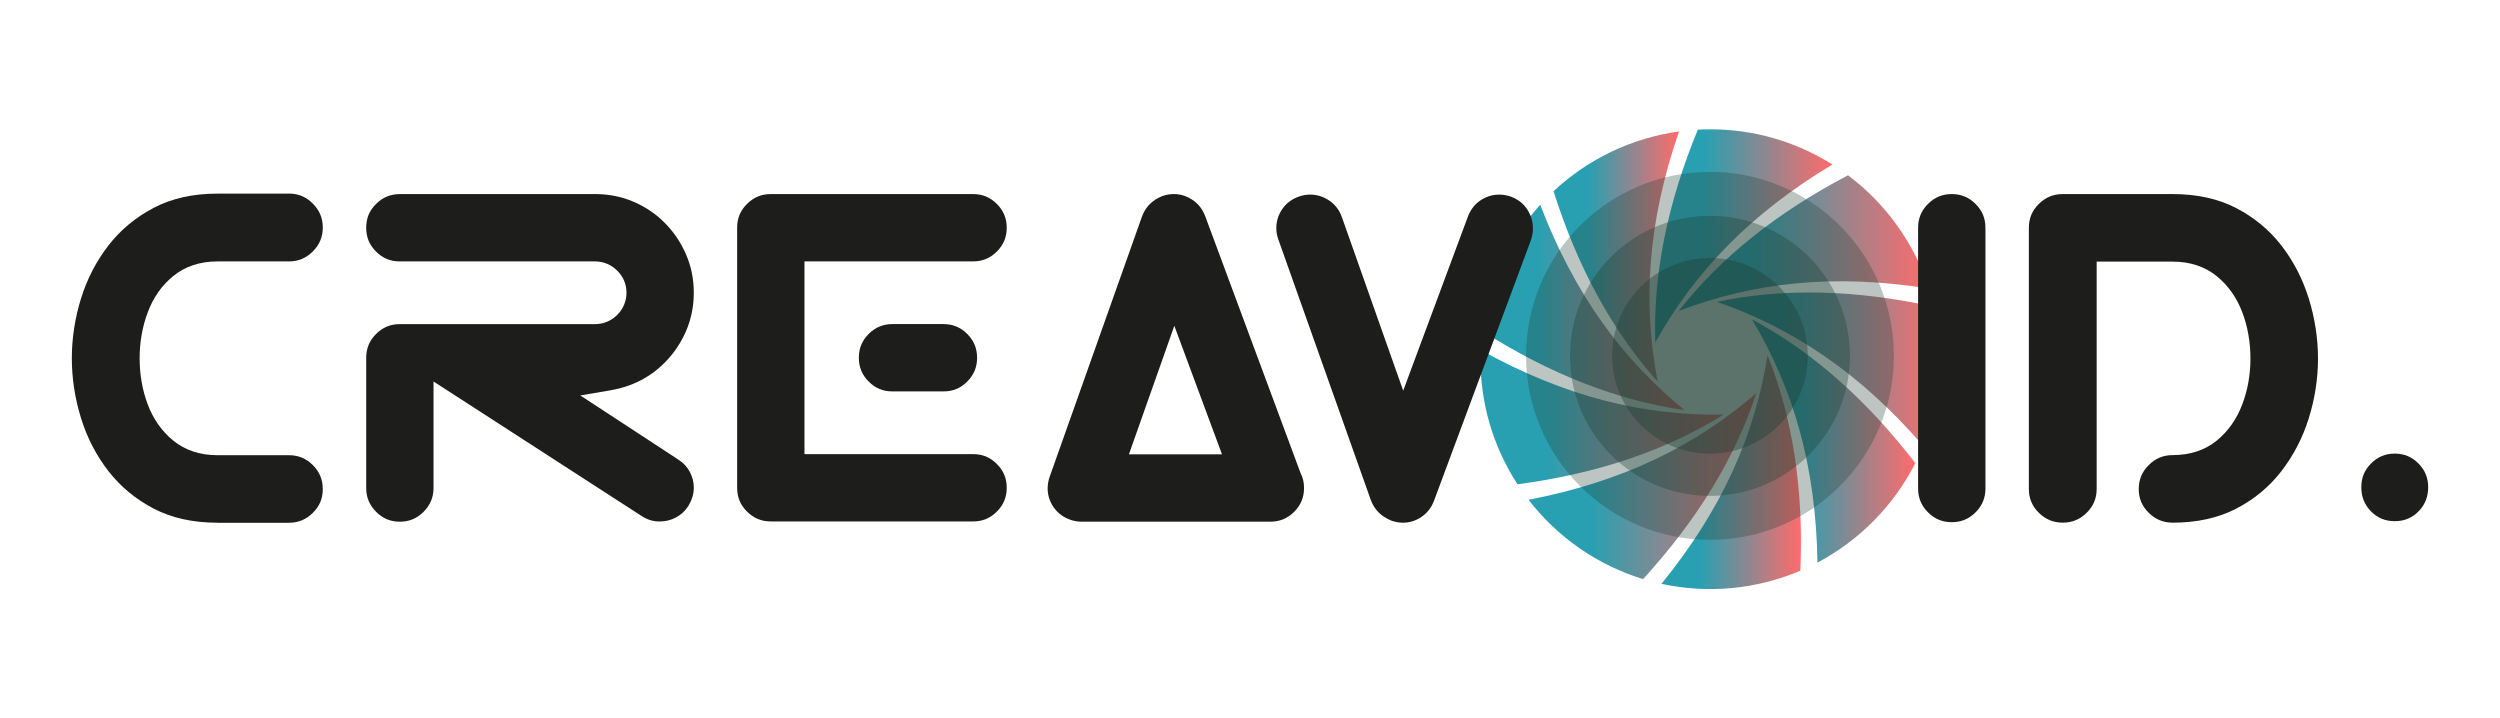 <?xml version="1.0" encoding="UTF-8"?>
<svg id="Ebene_1" xmlns="http://www.w3.org/2000/svg" xmlns:xlink="http://www.w3.org/1999/xlink" version="1.1" viewBox="0 0 1233.07 354.33">
  <!-- Generator: Adobe Illustrator 29.5.1, SVG Export Plug-In . SVG Version: 2.1.0 Build 141)  -->
  <defs>
    <style>
      .st0 {
        fill: url(#Unbenannter_Verlauf_3);
      }

      .st1 {
        fill: #1d1d1b;
      }

      .st2 {
        opacity: .4;
      }

      .st3 {
        opacity: .35;
      }

      .st4 {
        opacity: .3;
      }

      .st5 {
        fill: url(#Unbenannter_Verlauf_315);
      }

      .st6 {
        fill: url(#Unbenannter_Verlauf_314);
      }

      .st7 {
        fill: url(#Unbenannter_Verlauf_313);
      }

      .st8 {
        fill: url(#Unbenannter_Verlauf_311);
      }

      .st9 {
        fill: url(#Unbenannter_Verlauf_310);
      }

      .st10 {
        fill: url(#Unbenannter_Verlauf_312);
      }

      .st11 {
        fill: url(#Unbenannter_Verlauf_37);
      }

      .st12 {
        fill: url(#Unbenannter_Verlauf_31);
      }

      .st13 {
        fill: url(#Unbenannter_Verlauf_36);
      }

      .st14 {
        fill: url(#Unbenannter_Verlauf_39);
      }

      .st15 {
        fill: url(#Unbenannter_Verlauf_34);
      }

      .st16 {
        fill: url(#Unbenannter_Verlauf_32);
      }

      .st17 {
        fill: url(#Unbenannter_Verlauf_33);
      }

      .st18 {
        fill: url(#Unbenannter_Verlauf_35);
      }

      .st19 {
        fill: url(#Unbenannter_Verlauf_38);
      }

      .st20 {
        fill: #1d3e34;
      }
    </style>
    <linearGradient id="Unbenannter_Verlauf_3" data-name="Unbenannter Verlauf 3" x1="816.47" y1="169.03" x2="817.3" y2="169.03" gradientUnits="userSpaceOnUse">
      <stop offset=".28" stop-color="#29a0b1"/>
      <stop offset="1" stop-color="#ff6b6b"/>
    </linearGradient>
    <linearGradient id="Unbenannter_Verlauf_31" data-name="Unbenannter Verlauf 3" x1="817.9" y1="188.18" x2="818.16" y2="188.18" xlink:href="#Unbenannter_Verlauf_3"/>
    <linearGradient id="Unbenannter_Verlauf_32" data-name="Unbenannter Verlauf 3" x1="830.76" y1="202" x2="831.64" y2="202" xlink:href="#Unbenannter_Verlauf_3"/>
    <linearGradient id="Unbenannter_Verlauf_33" data-name="Unbenannter Verlauf 3" x1="753.9" y1="239.74" x2="866.3" y2="239.74" xlink:href="#Unbenannter_Verlauf_3"/>
    <linearGradient id="Unbenannter_Verlauf_34" data-name="Unbenannter Verlauf 3" x1="827.45" y1="153.74" x2="829.03" y2="153.74" xlink:href="#Unbenannter_Verlauf_3"/>
    <linearGradient id="Unbenannter_Verlauf_35" data-name="Unbenannter Verlauf 3" x1="827.96" y1="119.91" x2="951.44" y2="119.91" xlink:href="#Unbenannter_Verlauf_3"/>
    <linearGradient id="Unbenannter_Verlauf_36" data-name="Unbenannter Verlauf 3" x1="871.54" y1="174.69" x2="871.56" y2="174.69" xlink:href="#Unbenannter_Verlauf_3"/>
    <linearGradient id="Unbenannter_Verlauf_37" data-name="Unbenannter Verlauf 3" x1="846.8" y1="182.09" x2="956.97" y2="182.09" xlink:href="#Unbenannter_Verlauf_3"/>
    <linearGradient id="Unbenannter_Verlauf_38" data-name="Unbenannter Verlauf 3" x1="816.32" y1="116.34" x2="903.8" y2="116.34" xlink:href="#Unbenannter_Verlauf_3"/>
    <linearGradient id="Unbenannter_Verlauf_39" data-name="Unbenannter Verlauf 3" x1="730.2" y1="205.74" x2="850.13" y2="205.74" xlink:href="#Unbenannter_Verlauf_3"/>
    <linearGradient id="Unbenannter_Verlauf_310" data-name="Unbenannter Verlauf 3" x1="819.48" y1="232.92" x2="888.28" y2="232.92" xlink:href="#Unbenannter_Verlauf_3"/>
    <linearGradient id="Unbenannter_Verlauf_311" data-name="Unbenannter Verlauf 3" x1="864.12" y1="217.51" x2="944.69" y2="217.51" xlink:href="#Unbenannter_Verlauf_3"/>
    <linearGradient id="Unbenannter_Verlauf_312" data-name="Unbenannter Verlauf 3" x1="846.06" y1="149.16" x2="846.94" y2="149.16" xlink:href="#Unbenannter_Verlauf_3"/>
    <linearGradient id="Unbenannter_Verlauf_313" data-name="Unbenannter Verlauf 3" x1="863.45" y1="157.42" x2="863.8" y2="157.42" xlink:href="#Unbenannter_Verlauf_3"/>
    <linearGradient id="Unbenannter_Verlauf_314" data-name="Unbenannter Verlauf 3" x1="731.06" y1="151.64" x2="830.92" y2="151.64" xlink:href="#Unbenannter_Verlauf_3"/>
    <linearGradient id="Unbenannter_Verlauf_315" data-name="Unbenannter Verlauf 3" x1="766.24" y1="126.54" x2="828.13" y2="126.54" xlink:href="#Unbenannter_Verlauf_3"/>
  </defs>
  <g id="symbol">
    <g>
      <path class="st0" d="M816.47,169.56c0,.07,0,.14,0,.2.27-.49.55-.98.82-1.47-.28.42-.56.84-.83,1.27Z"/>
      <path class="st12" d="M818.16,188.85c-.09-.44-.17-.89-.25-1.33.05.4.09.81.14,1.21.04.04.08.08.11.12Z"/>
      <path class="st16" d="M831.64,202.35c-.29-.24-.59-.47-.88-.71.25.23.49.47.74.69.05,0,.09.01.14.02Z"/>
      <path class="st17" d="M753.9,246.5c14.34,18.56,34.08,32.23,56.49,39.14,26.8-29.28,45.44-59.88,55.92-91.78-30.04,26-65.65,43.61-112.4,52.65Z"/>
      <path class="st15" d="M827.45,154.04c.53-.2,1.05-.41,1.58-.6-.48.15-.97.28-1.45.43-.04.06-.08.11-.13.17Z"/>
      <path class="st18" d="M827.96,153.37c37.08-14.1,76.52-18.53,123.48-11.04-7.25-22.29-21.2-41.81-39.95-55.87-35.01,18.3-62.86,40.61-83.53,66.91Z"/>
      <path class="st13" d="M871.56,174.64s0,0,0-.01c0,.04-.01.08-.02.13,0-.04.02-.07.03-.11Z"/>
      <path class="st11" d="M846.8,148.86c37.53,13.02,70.59,35.06,101.78,71.05h.03c8.84-21.74,10.73-45.7,5.39-68.56-38.67-8.54-74.41-9.37-107.2-2.49Z"/>
      <path class="st19" d="M837.42,63.95c-15.07,36.53-22.07,71.52-20.99,104.96,19.3-34.65,46.65-63.31,87.35-87.76h.02c-18.04-11.38-38.93-17.4-60.26-17.37-2.04,0-4.08.06-6.13.17Z"/>
      <path class="st14" d="M730.31,172.62c-.06,1.52-.1,3.04-.1,4.58-.03,21.9,6.32,43.32,18.27,61.66,39.28-5.19,73.16-16.64,101.65-34.35-39.68.6-78.24-8.78-119.83-31.89Z"/>
      <path class="st9" d="M887.97,281.49c1.72-39.63-3.66-75.04-16.15-106.21-6.31,39.27-22.28,75.67-52.34,112.68,22.95,4.99,46.88,2.73,68.49-6.47Z"/>
      <path class="st8" d="M864.12,157.52c20.4,34.13,31.56,72.29,32.31,119.97,20.75-11,37.6-28.13,48.26-49.05-24.15-31.45-51.01-55.09-80.57-70.92Z"/>
      <path class="st10" d="M846.06,149.02c.29.1.59.2.88.31-.26-.11-.51-.22-.77-.33-.04,0-.07.02-.11.03Z"/>
      <path class="st7" d="M863.45,157.13c.12.19.23.39.35.58-.09-.18-.18-.37-.28-.55-.02-.01-.05-.03-.07-.04Z"/>
      <path class="st6" d="M731.06,163.28c33.41,21.25,66.7,34.26,99.86,39.02-30.75-25.03-54.24-56.97-71.24-101.32-15.75,17.3-25.76,39.06-28.62,62.3Z"/>
      <path class="st5" d="M828.13,64.84c-23.19,3.19-44.81,13.49-61.89,29.49,11.94,37.68,29.07,68.98,51.37,93.91-7.48-38.94-4.95-78.46,10.52-123.4Z"/>
    </g>
    <g id="xm-YpS8mBq-U1uD4tCr8f">
      <g class="st4">
        <g id="Layer_1-2">
          <path class="st20" d="M752.69,175.52c0-50.12,40.61-90.74,90.71-90.74s90.71,40.63,90.71,90.74-40.61,90.74-90.71,90.74-90.71-40.63-90.71-90.74h0Z"/>
        </g>
      </g>
    </g>
    <g id="Zb5a4BqOsfUzhKsfL3oAS">
      <g class="st3">
        <g id="Layer_1-21" data-name="Layer_1-2">
          <path class="st20" d="M774.36,175.52c0-38.14,30.91-69.06,69.04-69.06s69.04,30.92,69.04,69.06-30.91,69.06-69.04,69.06-69.04-30.92-69.04-69.06h0Z"/>
        </g>
      </g>
    </g>
    <g id="L3c_qJBb-75yrT1M3BD6c">
      <g class="st2">
        <g id="Layer_1-22" data-name="Layer_1-2">
          <path class="st20" d="M795.15,175.52c0-26.66,21.6-48.26,48.25-48.26s48.25,21.61,48.25,48.26-21.6,48.26-48.25,48.26-48.25-21.61-48.25-48.26Z"/>
        </g>
      </g>
    </g>
  </g>
  <g>
    <path class="st1" d="M691.9,257.81c-1.88,0-3.81-.36-5.77-1.07-4.97-2.09-8.26-5.39-9.98-10.04l-45.65-128.63c-.66-1.81-.99-3.66-.99-5.5,0-3.49.97-6.58,2.96-9.47,1.98-2.88,4.64-4.88,8.12-6.13,1.86-.66,3.71-.99,5.51-.99,3.5,0,6.63.97,9.56,2.97,2.89,1.96,4.91,4.61,6.18,8.11l24.87,70.4,5.39,15.23,5.62-15.15,26.3-70.73c1.33-3.45,3.36-6.07,6.19-7.98,2.86-1.92,5.92-2.85,9.36-2.85,1.9,0,3.86.36,5.85,1.08,3.4,1.32,5.97,3.34,7.81,6.17,1.91,2.93,2.85,6.02,2.85,9.46,0,1.93-.34,3.87-1,5.78l-47.78,128.5c-1.32,3.44-3.36,6.06-6.2,7.98-2.86,1.93-5.88,2.87-9.22,2.87Z"/>
    <path class="st1" d="M533.34,257.31c-1.84,0-3.69-.33-5.5-.98-3.52-1.27-6.18-3.28-8.15-6.14-1.99-2.89-2.96-5.95-2.96-9.36,0-1.84.34-3.75,1-5.68l45.52-128.33c1.73-4.74,4.98-8.04,9.93-10.07,1.9-.68,3.85-1.04,5.7-1.04,3.34,0,6.39.95,9.3,2.89,2.88,1.92,4.91,4.52,6.23,7.94l46.97,126.54.12.32.13.26c1.05,2.11,1.56,4.42,1.56,7.04,0,4.62-1.59,8.46-4.87,11.74s-7.12,4.87-11.74,4.87h-93.23ZM556.81,224.1h45.92l-23.52-63.41-22.4,63.41Z"/>
    <path class="st1" d="M962.67,257.56c-4.62,0-8.47-1.59-11.74-4.87-3.28-3.28-4.87-7.12-4.87-11.74V112.33c0-4.62,1.59-8.47,4.87-11.74,3.28-3.28,7.12-4.87,11.74-4.87s8.46,1.59,11.74,4.87c3.28,3.28,4.87,7.12,4.87,11.74v128.62c0,4.62-1.59,8.47-4.87,11.74-3.28,3.28-7.12,4.87-11.74,4.87Z"/>
    <path class="st1" d="M1181.16,257.06c-4.69,0-8.52-1.58-11.7-4.82-3.22-3.28-4.79-7.17-4.79-11.9s1.53-8.45,4.82-11.76c3.23-3.26,7.05-4.85,11.67-4.85s8.43,1.59,11.66,4.85c3.25,3.27,4.83,7.12,4.83,11.76s-1.56,8.63-4.78,11.9c-3.18,3.24-7.01,4.82-11.7,4.82Z"/>
    <path class="st1" d="M1071.61,257.79c-4.62,0-8.49-1.6-11.81-4.89-3.35-3.32-4.91-7.04-4.91-11.71s1.61-8.5,4.93-11.8c3.31-3.31,7.17-4.92,11.8-4.92,8.59,0,15.91-2.41,21.76-7.17,5.59-4.56,9.82-10.57,12.58-17.87,2.67-7.02,4.02-14.63,4.02-22.61s-1.32-15.61-3.94-22.58c-2.73-7.32-6.97-13.36-12.58-17.95-5.89-4.81-13.24-7.25-21.83-7.25h-37.5v112.15c0,4.6-1.6,8.43-4.9,11.71-3.32,3.29-7.19,4.89-11.81,4.89s-8.5-1.6-11.83-4.89c-3.3-3.27-4.9-7.11-4.9-11.71V112.33c0-4.61,1.6-8.45,4.9-11.72,3.32-3.29,7.19-4.89,11.83-4.89h54.21c11.96,0,22.49,2.32,31.3,6.89,8.89,4.62,16.39,10.82,22.28,18.43,5.99,7.74,10.54,16.55,13.53,26.16,3.03,9.75,4.56,19.72,4.56,29.61s-1.53,19.83-4.56,29.54c-2.99,9.58-7.56,18.39-13.6,26.18-5.92,7.65-13.43,13.85-22.33,18.43-8.84,4.54-19.33,6.84-31.2,6.84Z"/>
    <path class="st1" d="M107.24,257.82c-11.96,0-22.49-2.32-31.31-6.89-8.91-4.63-16.43-10.84-22.36-18.45-6.04-7.76-10.61-16.56-13.58-26.15-3.03-9.74-4.56-19.7-4.56-29.61s1.53-19.84,4.56-29.6c2.99-9.61,7.56-18.41,13.58-26.16,5.95-7.65,13.47-13.88,22.36-18.51,8.82-4.61,19.35-6.95,31.29-6.95h36.28c4.18.22,7.72,1.83,10.79,4.91,3.31,3.31,4.92,7.17,4.92,11.8s-1.61,8.49-4.92,11.81c-3.31,3.31-7.17,4.92-11.79,4.92h-35.27c-8.59,0-15.94,2.44-21.83,7.25-5.63,4.59-9.87,10.66-12.59,18.02-2.61,7.01-3.94,14.59-3.94,22.51s1.32,15.6,3.94,22.59c2.73,7.31,6.96,13.35,12.58,17.95,5.89,4.81,13.24,7.25,21.83,7.25h35.27c4.63,0,8.5,1.6,11.81,4.88,3.3,3.27,4.9,7.15,4.9,11.85s-1.56,8.39-4.9,11.71c-3.32,3.29-7.19,4.89-11.81,4.89h-35.27Z"/>
    <g>
      <path class="st1" d="M440.2,193.05c-4.7,0-8.43-1.54-11.74-4.86-3.27-3.27-4.86-7.11-4.86-11.74s1.59-8.47,4.86-11.74c3.28-3.28,7.12-4.87,11.74-4.87h25.13c4.62,0,8.46,1.59,11.74,4.87,3.27,3.27,4.86,7.11,4.86,11.74s-1.59,8.47-4.86,11.74c-3.31,3.31-7.04,4.86-11.74,4.86h-25.13Z"/>
      <path class="st1" d="M380.18,257.19c-4.62,0-8.46-1.59-11.74-4.87-3.31-3.31-4.86-7.05-4.86-11.74V112.33c0-4.7,1.54-8.43,4.86-11.74,3.28-3.28,7.12-4.87,11.74-4.87h99.76c4.62,0,8.47,1.59,11.74,4.87,3.28,3.28,4.87,7.12,4.87,11.74s-1.59,8.46-4.87,11.74c-3.27,3.27-7.11,4.86-11.74,4.86h-83.15v95.06h83.15c4.7,0,8.43,1.54,11.74,4.86s4.87,7.12,4.87,11.74-1.59,8.47-4.87,11.74c-3.28,3.28-7.12,4.87-11.74,4.87h-99.76Z"/>
    </g>
    <path class="st1" d="M197.21,257.32c-4.61,0-8.45-1.6-11.72-4.9-3.28-3.31-4.87-7.14-4.87-11.71v-64.24c0-4.63,1.59-8.47,4.86-11.74,3.28-3.28,7.12-4.87,11.74-4.87h96.26c4.19,0,7.98-1.58,10.96-4.56,2.98-2.98,4.56-6.77,4.56-10.96s-1.58-7.86-4.56-10.84c-2.98-2.98-6.77-4.56-10.96-4.56h-96.26c-4.7,0-8.43-1.54-11.74-4.86-3.31-3.31-4.86-7.04-4.86-11.74s1.54-8.43,4.86-11.74c3.28-3.28,7.12-4.87,11.74-4.87h97.43c6.33.14,12.3,1.4,17.78,3.75,5.89,2.51,11.09,6.03,15.47,10.46,4.43,4.45,7.96,9.7,10.49,15.59,2.53,5.82,3.81,12.14,3.81,18.81s-1.28,13.09-3.81,18.93c-2.54,5.89-6.09,11.13-10.55,15.59-7.21,7.29-16.26,11.89-26.89,13.68l-14.72,2.5,48.47,31.73c2.48,1.62,4.3,3.6,5.57,6.04,1.31,2.49,1.94,5.04,1.94,7.78,0,3.09-.93,6.09-2.85,9.19-1.59,2.4-3.57,4.2-6.02,5.48-2.52,1.31-5.09,1.94-7.86,1.94h-.38c-3,0-5.82-.88-8.63-2.69l-102.64-66.35v52.55c0,4.55-1.6,8.38-4.89,11.71-3.27,3.3-7.11,4.9-11.72,4.9Z"/>
  </g>
</svg>